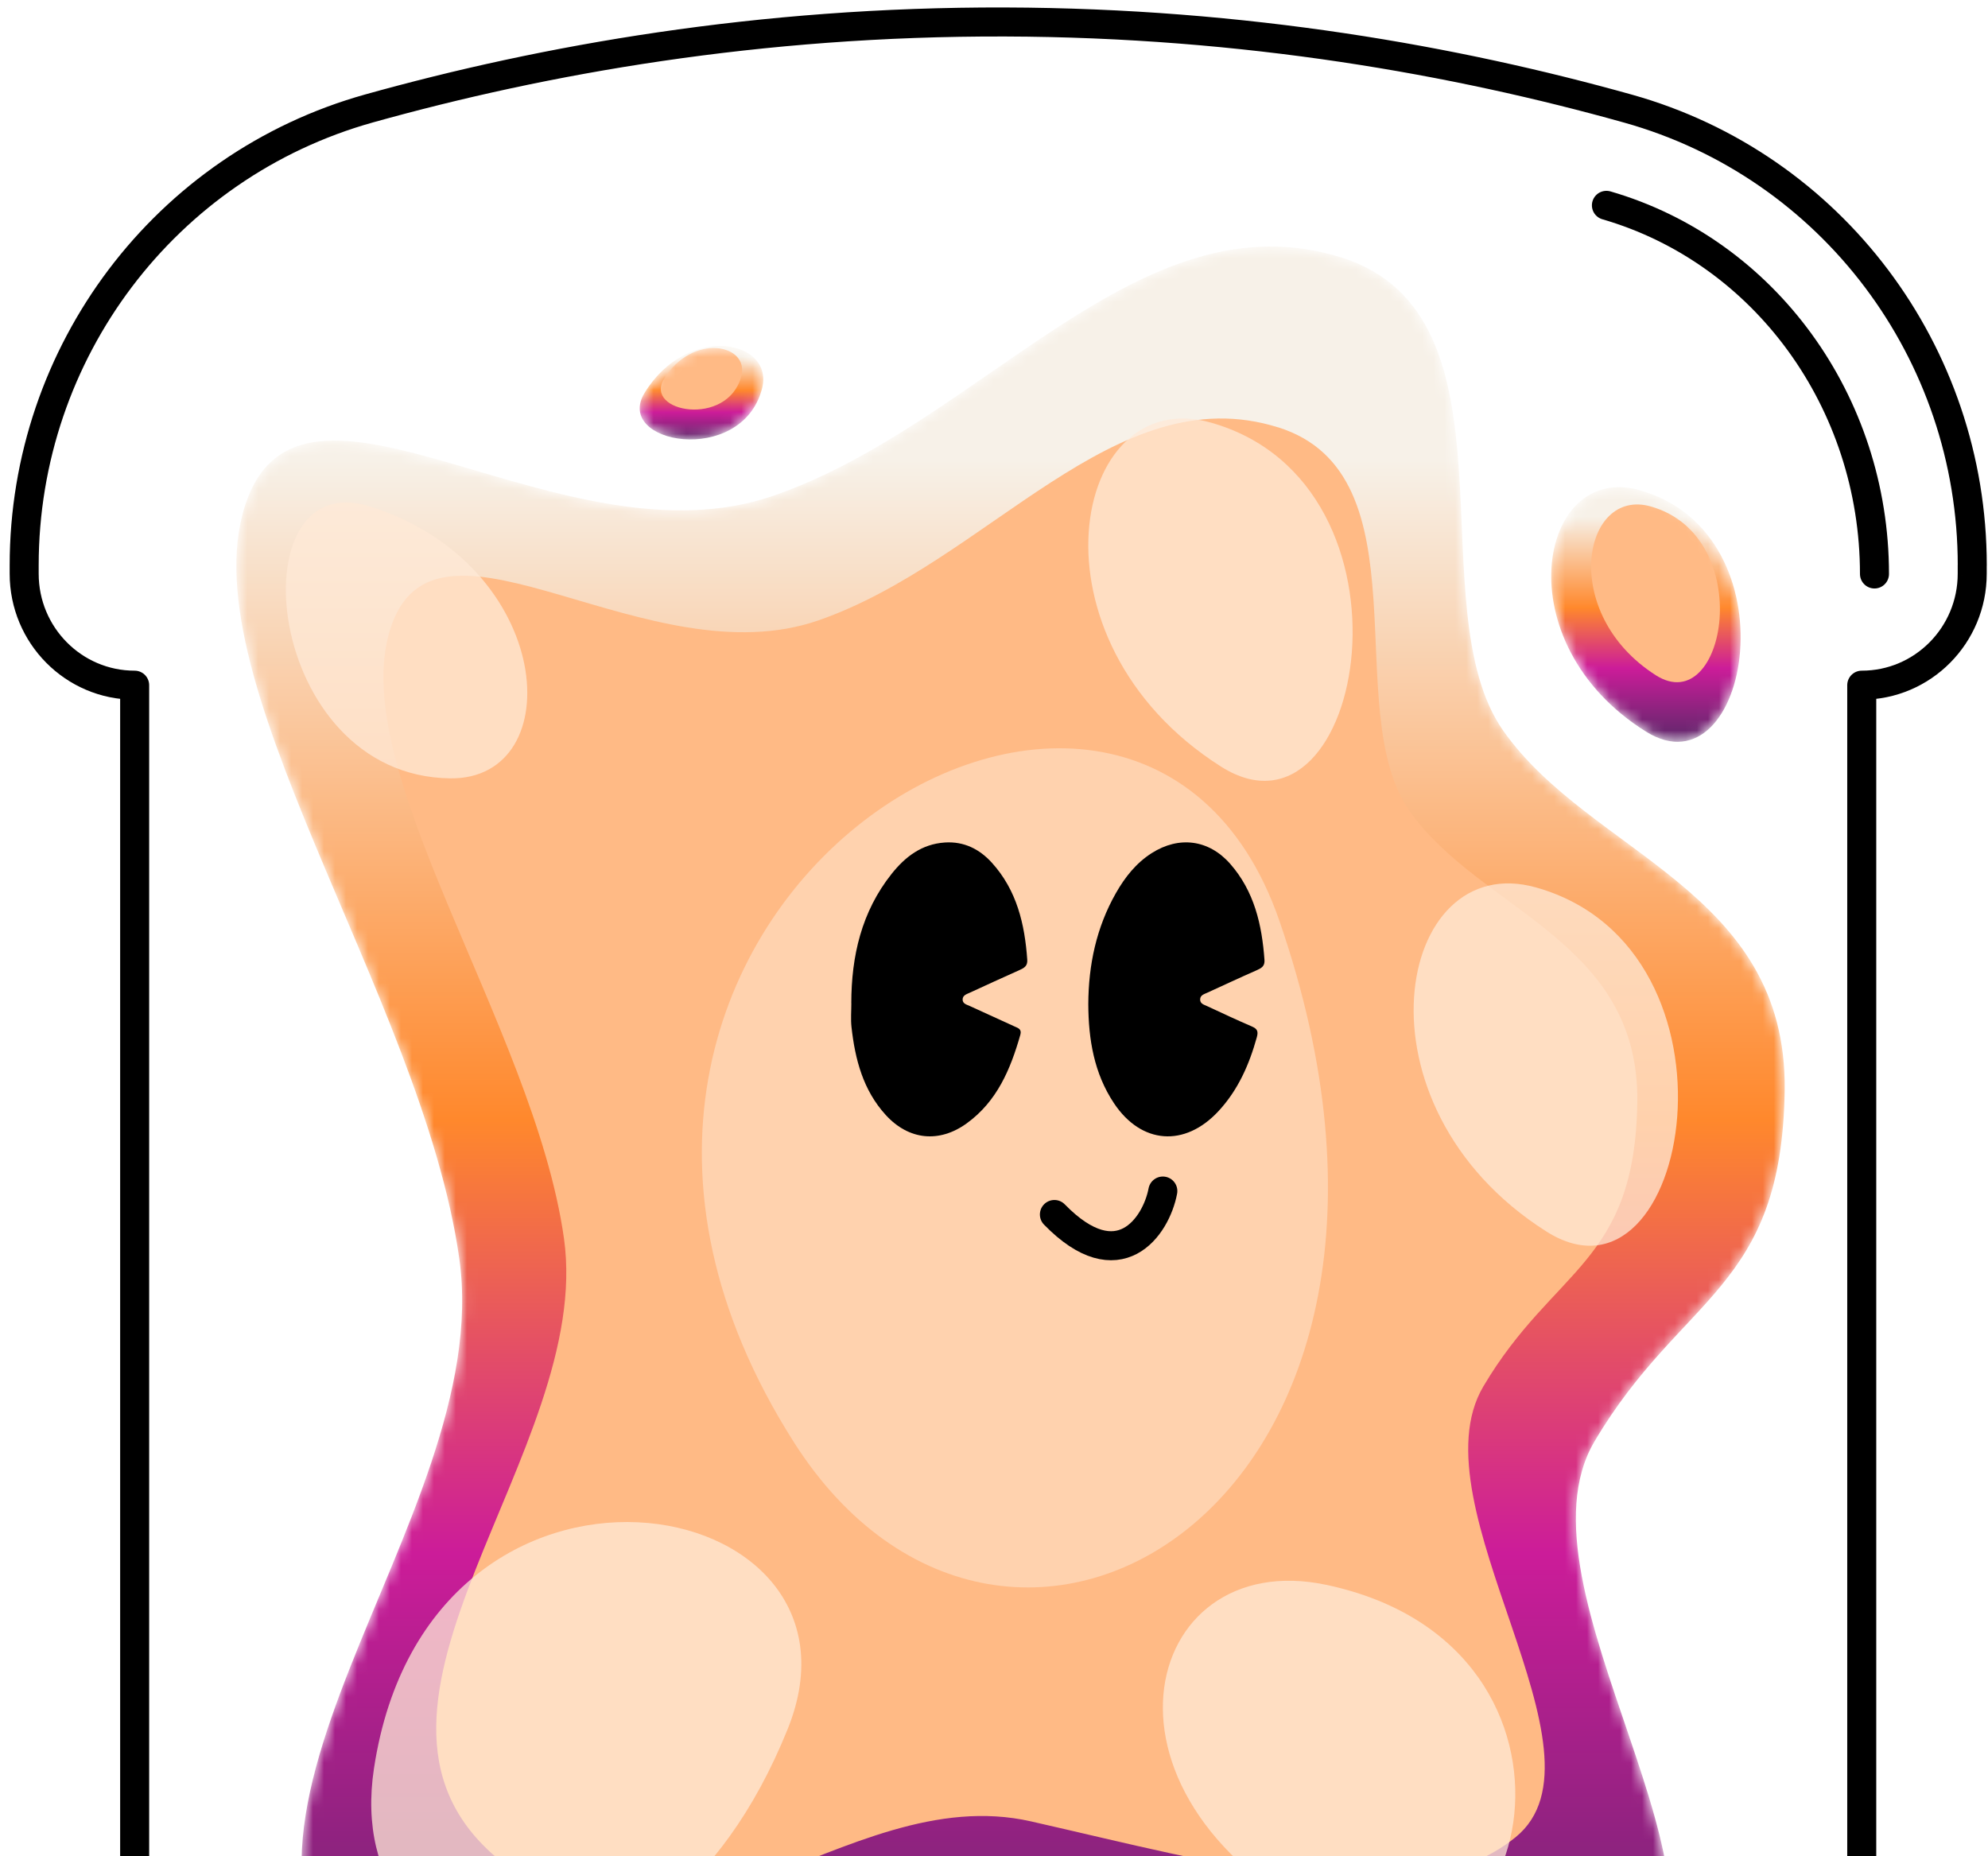 <svg width="181" height="169" viewBox="0 0 181 169" fill="none" xmlns="http://www.w3.org/2000/svg">
<mask id="mask0_3735_10860" style="mask-type:alpha" maskUnits="userSpaceOnUse" x="141" y="44" width="18" height="24">
<path d="M149.227 44.616C140.096 42.087 136.896 58.531 149.883 66.622C159.277 72.475 163.496 48.568 149.227 44.616Z" fill="#FF882C"/>
</mask>
<g mask="url(#mask0_3735_10860)">
<path d="M149.227 44.616C140.096 42.087 136.896 58.531 149.883 66.622C159.277 72.475 163.496 48.568 149.227 44.616Z" fill="url(#paint0_linear_3735_10860)"/>
<g filter="url(#filter0_f_3735_10860)">
<path d="M150.302 46.112C144.094 44.347 141.918 55.825 150.748 61.473C157.135 65.558 160.004 48.871 150.302 46.112Z" fill="#FFBA85"/>
</g>
</g>
<mask id="mask1_3735_10860" style="mask-type:alpha" maskUnits="userSpaceOnUse" x="58" y="31" width="12" height="10">
<path d="M69.365 35.443C70.59 30.938 62.614 29.357 58.688 35.767C55.846 40.402 67.448 42.486 69.365 35.443Z" fill="#FF882C"/>
</mask>
<g mask="url(#mask1_3735_10860)">
<path d="M69.365 35.443C70.59 30.938 62.614 29.357 58.688 35.767C55.846 40.402 67.448 42.486 69.365 35.443Z" fill="url(#paint1_linear_3735_10860)"/>
<g filter="url(#filter1_f_3735_10860)">
<path d="M67.487 34.282C68.293 31.317 63.043 30.276 60.458 34.496C58.588 37.547 66.225 38.919 67.487 34.282Z" fill="#FFBA85"/>
</g>
</g>
<path d="M179.567 51.471C179.567 32.086 166.754 15.076 148.232 9.892C132.606 5.516 113.441 2.067 91.517 2.001C69.09 1.934 49.509 5.429 33.606 9.872C15.06 15.055 2.201 32.057 2.201 51.471V52.237C2.201 57.84 6.705 62.383 12.26 62.383V176.542C12.26 192.258 24.892 205 40.473 205H141.291C156.872 205 169.505 192.258 169.505 176.542V62.383C175.06 62.383 179.563 57.84 179.563 52.237V51.467L179.567 51.471Z" stroke="black" stroke-width="2.642" stroke-linecap="round" stroke-linejoin="round"/>
<mask id="mask2_3735_10860" style="mask-type:alpha" maskUnits="userSpaceOnUse" x="21" y="22" width="142" height="168">
<path d="M122.095 23.437C103.727 17.683 89.507 38.517 70.432 45.131C51.358 51.745 28.082 30.862 22.551 45.356C16.563 61.047 38.45 90.65 41.819 114.603C45.189 138.556 14.377 167.052 34.095 184.058C53.812 201.064 73.167 175.314 94.323 180.106C115.48 184.898 137.243 191.247 148.783 181.903C160.322 172.56 137.243 144.651 145.174 131.235C153.109 117.819 162.244 117.461 162.487 99.253C162.726 81.044 144.815 77.812 136.88 66.551C128.945 55.29 138.926 28.699 122.091 23.428L122.095 23.437Z" fill="#FF882C"/>
</mask>
<g mask="url(#mask2_3735_10860)">
<path d="M122.095 23.437C103.727 17.683 89.507 38.517 70.432 45.131C51.358 51.745 28.082 30.862 22.551 45.356C16.563 61.047 38.45 90.65 41.819 114.603C45.189 138.556 14.377 167.052 34.095 184.058C53.812 201.064 73.167 175.314 94.323 180.106C115.48 184.898 137.243 191.247 148.783 181.903C160.322 172.56 137.243 144.651 145.174 131.235C153.109 117.819 162.244 117.461 162.487 99.253C162.726 81.044 144.815 77.812 136.88 66.551C128.945 55.29 138.926 28.699 122.091 23.428L122.095 23.437Z" fill="url(#paint2_linear_3735_10860)"/>
<g filter="url(#filter2_f_3735_10860)">
<path d="M116.359 38.907C101.483 34.246 89.967 51.124 74.52 56.482C59.074 61.841 40.224 44.923 35.745 56.664C30.895 69.376 48.62 93.358 51.349 112.764C54.077 132.169 29.125 155.254 45.093 169.031C61.061 182.808 76.735 161.947 93.868 165.83C111.002 169.712 128.626 174.855 137.971 167.286C147.316 159.716 128.626 137.106 135.049 126.237C141.474 115.369 148.872 115.079 149.069 100.328C149.263 85.577 134.758 82.958 128.332 73.835C121.906 64.712 129.989 43.17 116.355 38.9L116.359 38.907Z" fill="#FFBA85"/>
</g>
<g opacity="0.75" filter="url(#filter3_f_3735_10860)">
<path d="M110.24 38.475C97.498 34.876 93.031 58.274 111.155 69.787C124.266 78.115 130.154 44.098 110.24 38.475Z" fill="#FFE9D7"/>
</g>
<g opacity="0.75" filter="url(#filter4_f_3735_10860)">
<path d="M41 70.866C51.92 70.989 50.526 51.374 33.64 46.101C21.424 42.287 23.934 70.674 41 70.866Z" fill="#FFE9D7"/>
</g>
<g opacity="0.75" filter="url(#filter5_f_3735_10860)">
<path d="M139.862 80.802C127.119 77.203 122.653 100.601 140.777 112.114C153.888 120.442 159.775 86.425 139.862 80.802Z" fill="#FFE9D7"/>
</g>
<g opacity="0.75" filter="url(#filter6_f_3735_10860)">
<path d="M120.748 144.293C103.758 140.694 97.803 164.092 121.968 175.605C139.449 183.933 147.3 149.916 120.748 144.293Z" fill="#FFE9D7"/>
</g>
<g opacity="0.75" filter="url(#filter7_f_3735_10860)">
<path d="M34.048 161.011C30.852 182.098 59.467 187.829 71.722 157.407C80.588 135.399 39.041 128.057 34.048 161.011Z" fill="#FFE9D7"/>
</g>
<g opacity="0.5" filter="url(#filter8_f_3735_10860)">
<path d="M72.253 131.263C91.71 161.904 134.763 136.728 116.483 83.835C103.259 45.571 41.844 83.379 72.253 131.263Z" fill="#FFE9D7"/>
</g>
</g>
<path d="M170.664 52.258C170.664 36.608 160.684 22.88 146.258 18.695" stroke="black" stroke-width="2.642" stroke-linecap="round" stroke-linejoin="round"/>
<path d="M95.999 110.575C101.859 116.586 105.255 111.702 105.872 108.44" stroke="black" stroke-width="2.642" stroke-linecap="round" stroke-linejoin="round"/>
<path d="M77.507 91.338C77.512 87.042 78.44 83.002 81.184 79.555C82.412 78.011 83.92 76.846 86.022 76.707C87.773 76.591 89.185 77.312 90.307 78.549C92.576 81.052 93.302 84.135 93.528 87.39C93.566 87.959 93.237 88.137 92.803 88.329C91.297 88.997 89.803 89.693 88.304 90.378C88.011 90.512 87.65 90.613 87.643 90.995C87.635 91.391 88.025 91.468 88.306 91.598C89.655 92.222 91.011 92.835 92.365 93.452C92.692 93.601 93.046 93.69 92.898 94.213C92.007 97.343 90.779 100.276 88.02 102.274C85.519 104.087 82.743 103.811 80.648 101.52C78.578 99.255 77.849 96.44 77.524 93.495C77.447 92.784 77.512 92.057 77.512 91.336L77.507 91.338Z" fill="black"/>
<path d="M99.085 91.419C99.102 87.845 99.819 84.441 101.602 81.309C102.421 79.87 103.432 78.583 104.856 77.675C107.342 76.09 110.06 76.436 112.005 78.65C114.199 81.148 114.896 84.194 115.126 87.401C115.167 87.968 114.851 88.145 114.411 88.34C112.908 89 111.421 89.695 109.927 90.379C109.64 90.511 109.28 90.598 109.268 90.989C109.256 91.395 109.64 91.479 109.912 91.607C111.254 92.234 112.596 92.861 113.958 93.447C114.452 93.66 114.585 93.872 114.431 94.431C113.738 96.927 112.722 99.245 110.933 101.171C107.866 104.472 103.907 104.181 101.421 100.441C99.604 97.71 99.099 94.621 99.085 91.417V91.419Z" fill="black"/>
<defs>
<filter id="filter0_f_3735_10860" x="141.211" y="42.273" width="19.038" height="23.497" filterUnits="userSpaceOnUse" color-interpolation-filters="sRGB">
<feFlood flood-opacity="0" result="BackgroundImageFix"/>
<feBlend mode="normal" in="SourceGraphic" in2="BackgroundImageFix" result="shape"/>
<feGaussianBlur stdDeviation="1.828" result="effect1_foregroundBlur_3735_10860"/>
</filter>
<filter id="filter1_f_3735_10860" x="56.508" y="28.029" width="14.718" height="12.915" filterUnits="userSpaceOnUse" color-interpolation-filters="sRGB">
<feFlood flood-opacity="0" result="BackgroundImageFix"/>
<feBlend mode="normal" in="SourceGraphic" in2="BackgroundImageFix" result="shape"/>
<feGaussianBlur stdDeviation="1.828" result="effect1_foregroundBlur_3735_10860"/>
</filter>
<filter id="filter2_f_3735_10860" x="20.085" y="23.279" width="143.809" height="165.343" filterUnits="userSpaceOnUse" color-interpolation-filters="sRGB">
<feFlood flood-opacity="0" result="BackgroundImageFix"/>
<feBlend mode="normal" in="SourceGraphic" in2="BackgroundImageFix" result="shape"/>
<feGaussianBlur stdDeviation="7.412" result="effect1_foregroundBlur_3735_10860"/>
</filter>
<filter id="filter3_f_3735_10860" x="90.882" y="29.9" width="40.471" height="49.395" filterUnits="userSpaceOnUse" color-interpolation-filters="sRGB">
<feFlood flood-opacity="0" result="BackgroundImageFix"/>
<feBlend mode="normal" in="SourceGraphic" in2="BackgroundImageFix" result="shape"/>
<feGaussianBlur stdDeviation="4.101" result="effect1_foregroundBlur_3735_10860"/>
</filter>
<filter id="filter4_f_3735_10860" x="17.825" y="37.546" width="38.384" height="41.522" filterUnits="userSpaceOnUse" color-interpolation-filters="sRGB">
<feFlood flood-opacity="0" result="BackgroundImageFix"/>
<feBlend mode="normal" in="SourceGraphic" in2="BackgroundImageFix" result="shape"/>
<feGaussianBlur stdDeviation="4.101" result="effect1_foregroundBlur_3735_10860"/>
</filter>
<filter id="filter5_f_3735_10860" x="120.504" y="72.227" width="40.471" height="49.395" filterUnits="userSpaceOnUse" color-interpolation-filters="sRGB">
<feFlood flood-opacity="0" result="BackgroundImageFix"/>
<feBlend mode="normal" in="SourceGraphic" in2="BackgroundImageFix" result="shape"/>
<feGaussianBlur stdDeviation="4.101" result="effect1_foregroundBlur_3735_10860"/>
</filter>
<filter id="filter6_f_3735_10860" x="97.672" y="135.718" width="48.494" height="49.395" filterUnits="userSpaceOnUse" color-interpolation-filters="sRGB">
<feFlood flood-opacity="0" result="BackgroundImageFix"/>
<feBlend mode="normal" in="SourceGraphic" in2="BackgroundImageFix" result="shape"/>
<feGaussianBlur stdDeviation="4.101" result="effect1_foregroundBlur_3735_10860"/>
</filter>
<filter id="filter7_f_3735_10860" x="25.598" y="130.372" width="55.563" height="56.363" filterUnits="userSpaceOnUse" color-interpolation-filters="sRGB">
<feFlood flood-opacity="0" result="BackgroundImageFix"/>
<feBlend mode="normal" in="SourceGraphic" in2="BackgroundImageFix" result="shape"/>
<feGaussianBlur stdDeviation="4.101" result="effect1_foregroundBlur_3735_10860"/>
</filter>
<filter id="filter8_f_3735_10860" x="48.533" y="52.76" width="87.74" height="107.137" filterUnits="userSpaceOnUse" color-interpolation-filters="sRGB">
<feFlood flood-opacity="0" result="BackgroundImageFix"/>
<feBlend mode="normal" in="SourceGraphic" in2="BackgroundImageFix" result="shape"/>
<feGaussianBlur stdDeviation="7.684" result="effect1_foregroundBlur_3735_10860"/>
</filter>
<linearGradient id="paint0_linear_3735_10860" x1="149.856" y1="44.355" x2="149.856" y2="67.54" gradientUnits="userSpaceOnUse">
<stop offset="0.116" stop-color="#F7F1E8"/>
<stop offset="0.475" stop-color="#FF882C"/>
<stop offset="0.71" stop-color="#CC1C99"/>
<stop offset="1" stop-color="#5C286A"/>
</linearGradient>
<linearGradient id="paint1_linear_3735_10860" x1="63.867" y1="31.498" x2="63.867" y2="40.009" gradientUnits="userSpaceOnUse">
<stop offset="0.116" stop-color="#F7F1E8"/>
<stop offset="0.475" stop-color="#FF882C"/>
<stop offset="0.71" stop-color="#CC1C99"/>
<stop offset="1" stop-color="#5C286A"/>
</linearGradient>
<linearGradient id="paint2_linear_3735_10860" x1="92.004" y1="22.444" x2="92.004" y2="189.942" gradientUnits="userSpaceOnUse">
<stop offset="0.116" stop-color="#F7F1E8"/>
<stop offset="0.475" stop-color="#FF882C"/>
<stop offset="0.71" stop-color="#CC1C99"/>
<stop offset="1" stop-color="#5C286A"/>
</linearGradient>
</defs>
</svg>

